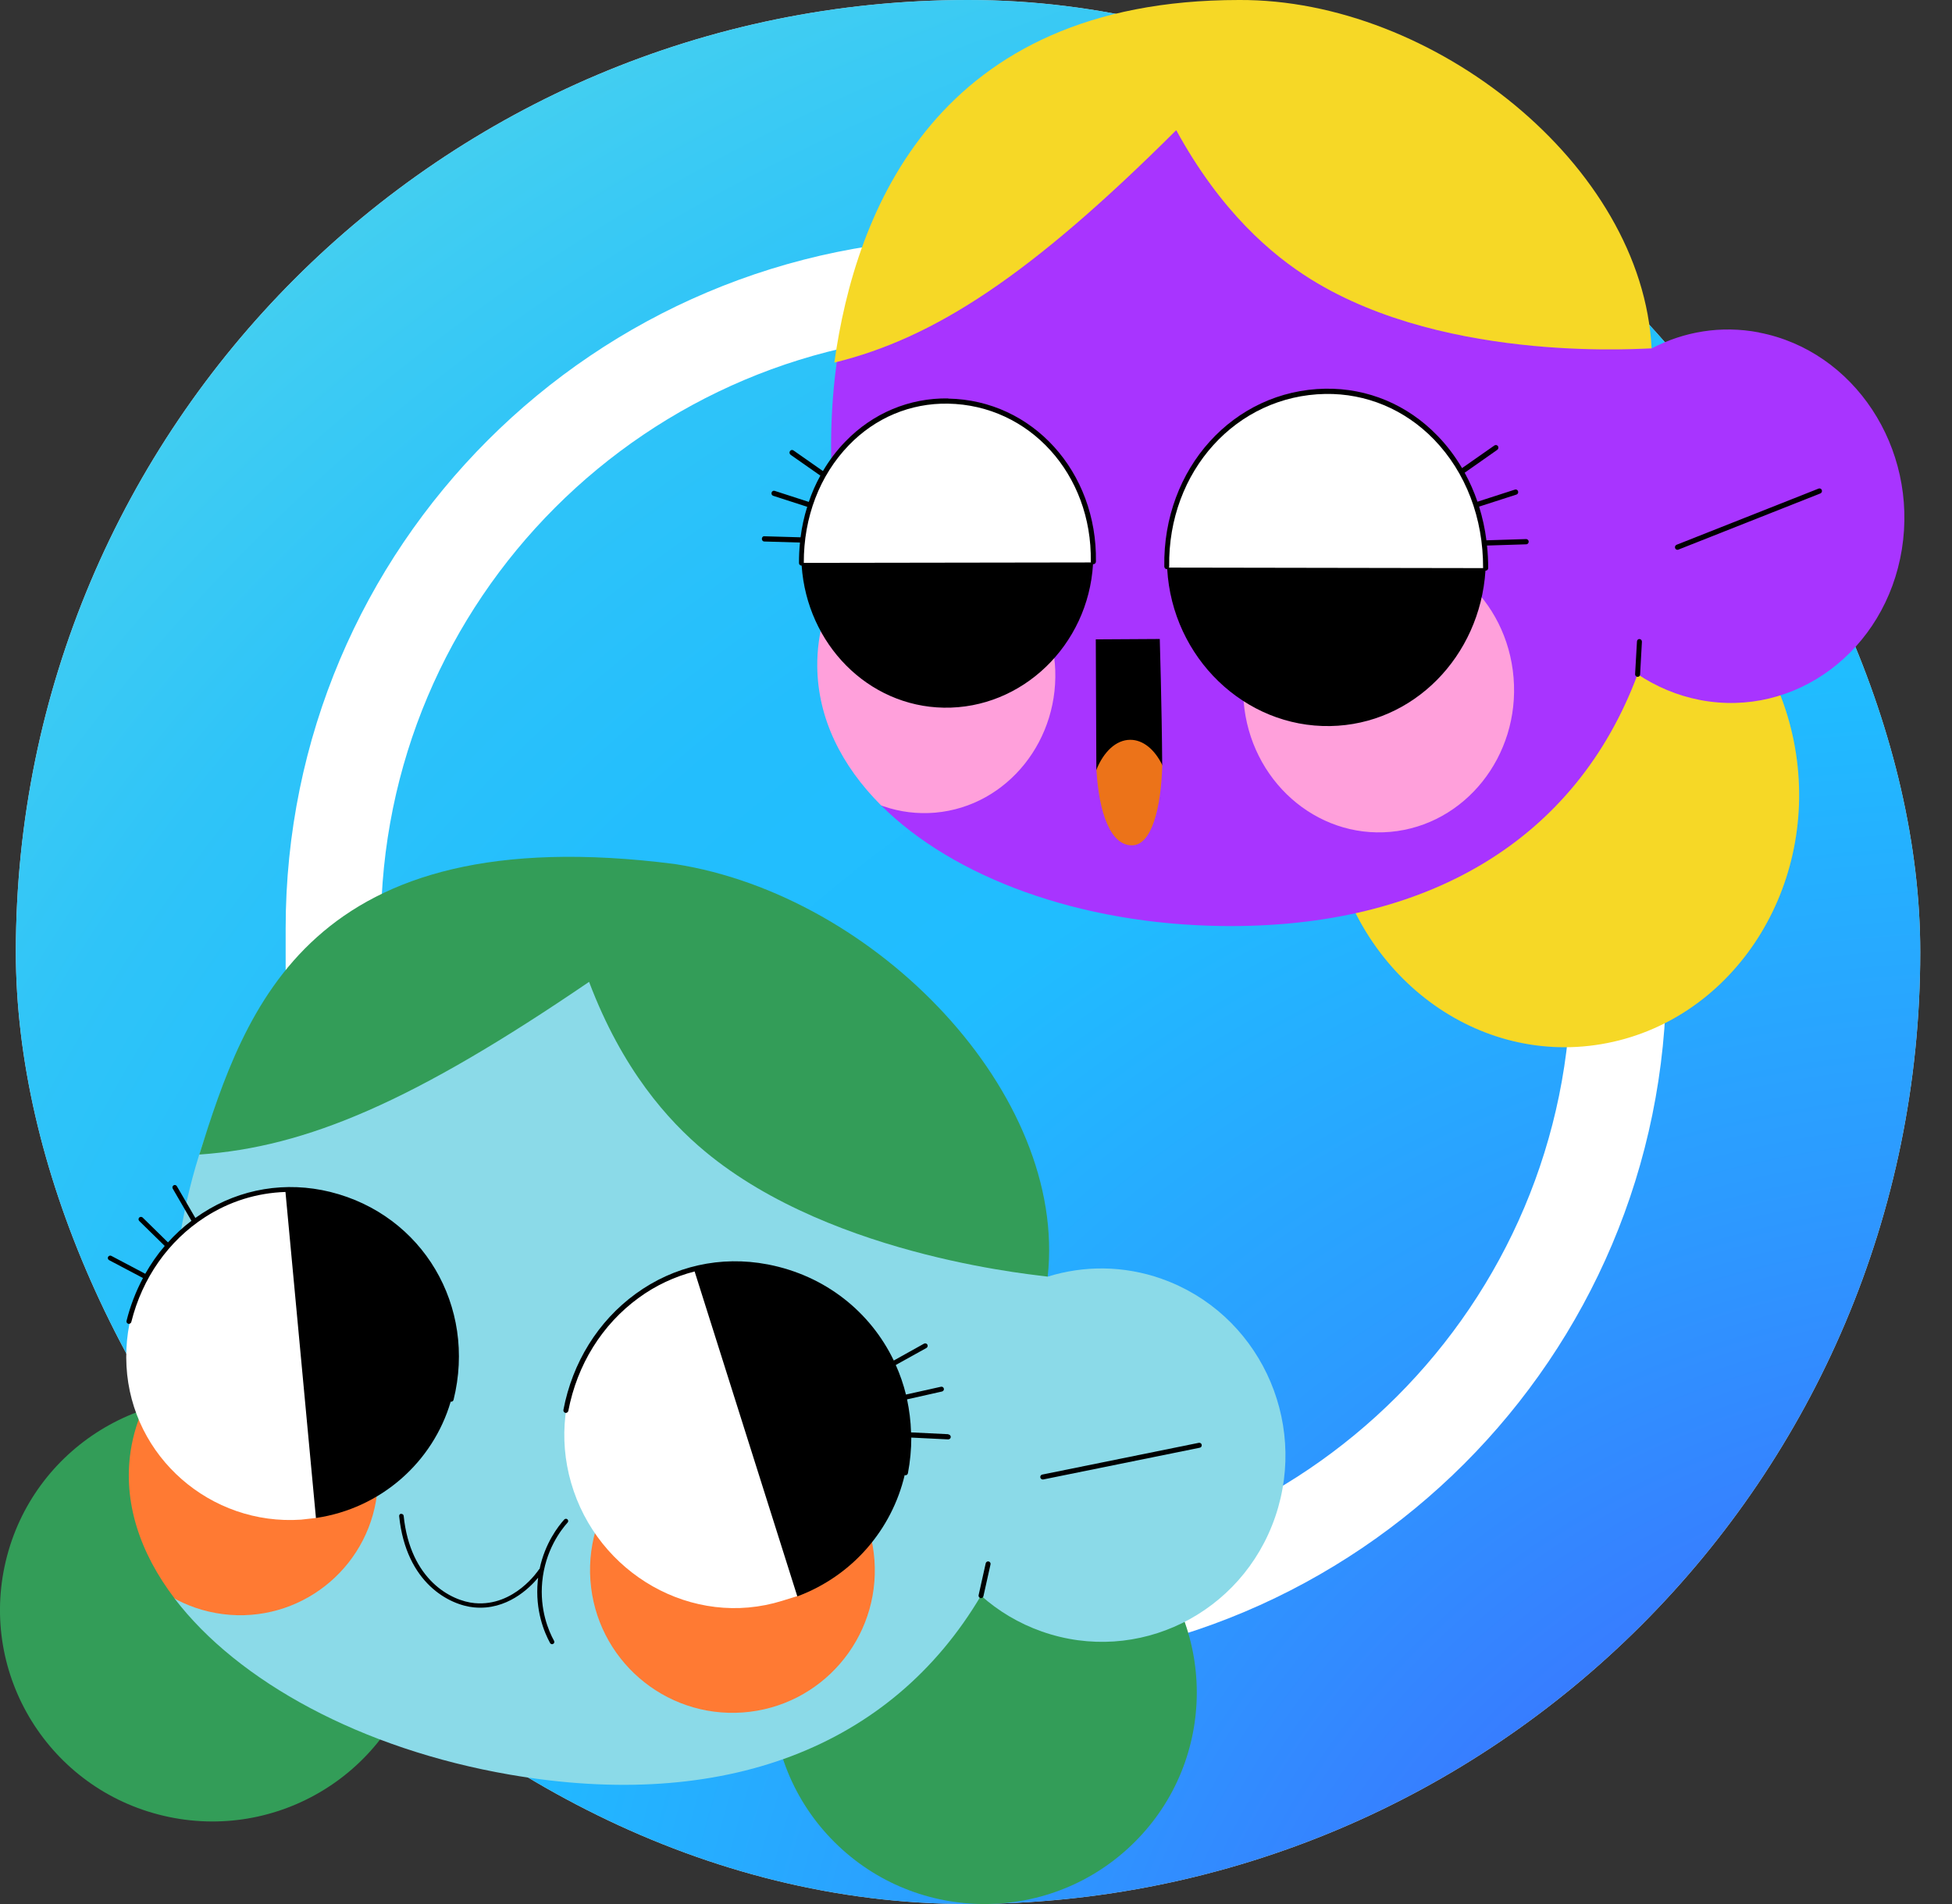 <svg width="41" height="40" viewBox="0 0 41 40" fill="none" xmlns="http://www.w3.org/2000/svg">
<rect x="0" y="0" width="41" height="40" fill="#333333" stroke="none"/>
<rect x="0.333" width="40" height="40" rx="20" fill="#D9D9D9"/>
<rect x="0.333" width="40" height="40" rx="20" fill="url(#paint0_radial_77_4998)"/>
<rect x="7" y="6" width="27" height="28" rx="13.5" stroke="white" stroke-width="2"/>
<g clip-path="url(#clip0_77_4998)">
<path d="M8.798 34.842C9.363 32.454 7.879 30.061 5.483 29.497C3.087 28.933 0.685 30.412 0.12 32.801C-0.446 35.189 1.038 37.583 3.435 38.146C5.831 38.71 8.232 37.231 8.798 34.842Z" fill="#339D58"/>
<path d="M23.832 38.699C25.573 36.964 25.573 34.15 23.832 32.415C22.091 30.68 19.268 30.68 17.527 32.415C15.786 34.15 15.786 36.964 17.527 38.699C19.268 40.434 22.091 40.434 23.832 38.699Z" fill="#339D58"/>
<path d="M24.402 26.866C23.597 26.582 22.763 26.584 22.006 26.82C21.495 22.849 18.432 19.507 14.192 18.848C3.214 17.147 3.549 27.872 3.63 28.614C3.63 28.614 5.152 29.287 5.035 31.341C4.961 32.637 3.666 33.581 3.666 33.581C4.997 35.326 7.592 36.744 10.708 37.282C15.191 38.055 18.713 36.721 20.605 33.521C20.968 33.845 21.396 34.103 21.88 34.274C23.894 34.985 26.091 33.904 26.787 31.859C27.484 29.813 26.415 27.578 24.4 26.866H24.402Z" fill="#8BDAE8"/>
<path d="M21.902 31.081C21.878 31.081 21.856 31.064 21.851 31.04C21.845 31.011 21.863 30.983 21.892 30.978L25.18 30.311C25.207 30.306 25.236 30.323 25.241 30.352C25.247 30.381 25.229 30.409 25.2 30.414L21.912 31.081C21.912 31.081 21.905 31.081 21.902 31.081Z" fill="black"/>
<path d="M20.606 33.573C20.606 33.573 20.599 33.573 20.594 33.573C20.567 33.566 20.548 33.538 20.555 33.511L20.704 32.842C20.711 32.815 20.738 32.796 20.766 32.803C20.793 32.81 20.812 32.837 20.805 32.865L20.656 33.533C20.651 33.557 20.629 33.574 20.605 33.574L20.606 33.573Z" fill="black"/>
<path d="M12.373 20.627C8.699 23.133 6.449 24.099 4.186 24.255C5.152 21.198 6.48 17.165 14.176 18.152C18.418 18.811 22.427 22.991 22.006 26.82C22.012 26.803 17.538 26.465 14.804 24.186C14.032 23.543 13.071 22.473 12.373 20.627Z" fill="#339D58"/>
<path d="M7.933 31.247C7.815 32.846 6.425 34.045 4.829 33.925C4.429 33.894 4.055 33.785 3.72 33.612C3.703 33.603 3.686 33.593 3.669 33.583C2.933 32.618 2.583 31.553 2.744 30.484C2.849 29.793 3.159 29.163 3.633 28.616C3.631 28.592 3.628 28.558 3.624 28.515C4.117 28.221 4.644 28.091 5.26 28.137C6.856 28.257 8.053 29.651 7.937 31.25L7.933 31.247Z" fill="#FF7A33"/>
<path d="M15.6 35.976C17.247 35.858 18.486 34.424 18.367 32.774C18.248 31.123 16.816 29.881 15.169 29.999C13.521 30.117 12.282 31.55 12.401 33.201C12.52 34.852 13.952 36.094 15.6 35.976Z" fill="#FF7A33"/>
<path d="M6.636 31.89L6.324 31.925C4.427 32.054 2.761 30.61 2.657 28.7C2.55 26.75 4.024 25.11 5.992 25.002C5.992 25.002 8.04 27.285 8.829 28.171L6.636 31.89Z" fill="white"/>
<path d="M6.941 25.041C6.008 24.811 5.052 24.968 4.249 25.488C4.199 25.52 4.151 25.553 4.103 25.587L3.715 24.92C3.701 24.896 3.671 24.887 3.647 24.901C3.623 24.915 3.614 24.946 3.628 24.97L4.021 25.647C3.842 25.782 3.679 25.934 3.528 26.1L2.996 25.578C2.976 25.56 2.945 25.56 2.924 25.578C2.905 25.599 2.905 25.63 2.924 25.65L3.46 26.175C3.305 26.355 3.17 26.552 3.051 26.76L2.339 26.384C2.315 26.37 2.284 26.381 2.27 26.405C2.257 26.428 2.267 26.459 2.291 26.473L3.003 26.849C2.854 27.13 2.737 27.431 2.658 27.749C2.651 27.776 2.668 27.804 2.696 27.811C2.722 27.817 2.751 27.8 2.758 27.773C2.988 26.849 3.537 26.068 4.304 25.572C4.819 25.238 5.4 25.06 5.996 25.041L6.636 31.89C8.007 31.689 9.095 30.711 9.466 29.447C9.466 29.447 9.466 29.447 9.467 29.447C9.493 29.452 9.519 29.435 9.526 29.41C10.015 27.441 8.879 25.522 6.94 25.041H6.941Z" fill="black"/>
<path d="M16.745 33.532C16.745 33.532 16.731 33.535 16.433 33.629C14.547 34.219 12.546 33.063 11.995 31.149C11.456 29.281 12.476 27.241 14.573 26.663C14.573 26.663 17.155 28.537 18.154 29.266L16.745 33.532Z" fill="white"/>
<path d="M19.918 30.13L19.136 30.092C19.129 29.854 19.099 29.623 19.052 29.398L19.786 29.233C19.813 29.227 19.832 29.199 19.825 29.172C19.819 29.145 19.791 29.126 19.764 29.133L19.029 29.297C18.976 29.083 18.904 28.874 18.815 28.676L19.458 28.319C19.484 28.305 19.492 28.272 19.479 28.248C19.465 28.223 19.432 28.214 19.408 28.228L18.773 28.582C18.284 27.566 17.342 26.8 16.136 26.565C16.131 26.565 16.126 26.564 16.12 26.562C15.139 26.375 14.154 26.595 13.351 27.181C12.562 27.756 12.023 28.623 11.834 29.62C11.829 29.647 11.848 29.675 11.875 29.682C11.904 29.687 11.93 29.668 11.937 29.641C12.122 28.669 12.646 27.826 13.413 27.267C13.773 27.003 14.171 26.819 14.59 26.711L16.747 33.537C17.912 33.102 18.734 32.126 19.002 30.988C19.003 30.988 19.007 30.99 19.009 30.992C19.038 30.997 19.064 30.978 19.07 30.951C19.118 30.698 19.141 30.448 19.141 30.201L19.915 30.239C19.944 30.239 19.968 30.219 19.97 30.19C19.97 30.16 19.949 30.137 19.92 30.135L19.918 30.13Z" fill="black"/>
<path d="M8.427 31.804C8.453 31.802 8.477 31.82 8.479 31.847C8.618 33.196 9.481 33.634 9.97 33.679C9.97 33.679 9.972 33.679 9.973 33.679C10.806 33.754 11.312 32.984 11.317 32.976C11.322 32.969 11.327 32.964 11.334 32.96C11.447 32.42 11.726 32.062 11.852 31.922C11.87 31.903 11.901 31.902 11.919 31.919C11.938 31.936 11.94 31.967 11.923 31.985C11.782 32.141 11.451 32.572 11.389 33.23C11.334 33.817 11.521 34.26 11.638 34.472C11.65 34.494 11.642 34.523 11.619 34.535C11.611 34.541 11.602 34.542 11.592 34.541C11.576 34.541 11.562 34.53 11.554 34.517C11.432 34.294 11.238 33.833 11.295 33.22C11.296 33.195 11.3 33.171 11.303 33.145C11.115 33.371 10.641 33.831 9.965 33.769H9.961C9.443 33.721 8.53 33.263 8.384 31.852C8.381 31.826 8.4 31.802 8.427 31.801V31.804Z" fill="black"/>
</g>
<g clip-path="url(#clip1_77_4998)">
<path d="M33.631 21.936C36.336 21.481 38.167 18.747 37.723 15.83C37.278 12.913 34.725 10.918 32.021 11.373C29.317 11.828 27.485 14.562 27.93 17.478C28.374 20.395 30.927 22.391 33.631 21.936Z" fill="#F6D826"/>
<path d="M36.947 6.984C36.148 6.831 35.365 6.967 34.692 7.32C33.608 3.477 30.223 0.662 26.144 0.687C15.581 0.751 17.527 11.293 17.716 12.015C17.716 12.015 19.248 12.436 19.451 14.486C19.579 15.779 18.506 16.919 18.506 16.919C20.021 18.43 22.672 19.419 25.68 19.454C30.006 19.505 33.109 17.626 34.397 14.165C34.787 14.425 35.229 14.614 35.708 14.706C37.707 15.089 39.604 13.672 39.947 11.54C40.289 9.408 38.946 7.369 36.947 6.986V6.984Z" fill="#A834FF"/>
<path d="M35.237 11.55C35.214 11.552 35.193 11.538 35.184 11.515C35.174 11.487 35.188 11.456 35.214 11.445L38.199 10.264C38.226 10.254 38.256 10.268 38.266 10.296C38.276 10.324 38.262 10.355 38.236 10.366L35.251 11.547C35.251 11.547 35.241 11.55 35.237 11.55Z" fill="black"/>
<path d="M34.401 14.219C34.401 14.219 34.396 14.219 34.392 14.219C34.364 14.217 34.341 14.191 34.344 14.161L34.383 13.476C34.384 13.446 34.409 13.422 34.437 13.425C34.466 13.427 34.489 13.453 34.487 13.483L34.449 14.168C34.449 14.196 34.428 14.217 34.403 14.219H34.401Z" fill="black"/>
<path d="M24.707 2.733C21.639 5.793 19.625 7.103 17.525 7.617C17.966 4.444 19.667 5.66868e-06 26.023 5.66868e-06C30.104 -0.024 34.502 3.469 34.69 7.32C34.69 7.301 30.441 7.68 27.529 5.864C26.706 5.351 25.642 4.445 24.706 2.735L24.707 2.733Z" fill="#F6D826"/>
<path d="M22.156 13.932C22.288 15.531 21.165 16.936 19.648 17.072C19.269 17.105 18.9 17.057 18.559 16.939C18.541 16.934 18.524 16.925 18.506 16.919C17.668 16.081 17.177 15.085 17.166 14.004C17.159 13.303 17.355 12.634 17.716 12.017C17.709 11.994 17.703 11.961 17.693 11.917C18.11 11.549 18.586 11.335 19.17 11.283C20.686 11.149 22.022 12.333 22.155 13.932H22.156Z" fill="#FFA0DB"/>
<path d="M26.122 14.741C26.259 16.391 27.639 17.616 29.204 17.476C30.769 17.336 31.928 15.884 31.791 14.235C31.655 12.585 30.275 11.36 28.71 11.5C27.145 11.64 25.986 13.092 26.122 14.741Z" fill="#FFA0DB"/>
<path d="M16.832 11.825L16.825 11.533C17.035 9.59 18.368 8.363 19.996 8.426C21.699 8.492 23.026 10.032 22.958 11.814C22.958 11.814 20.779 13.509 19.935 14.163L16.832 11.825Z" fill="white"/>
<path d="M19.915 8.37C19.103 8.358 18.333 8.678 17.755 9.277C17.573 9.464 17.417 9.672 17.285 9.896L16.665 9.462C16.64 9.445 16.609 9.452 16.592 9.478C16.575 9.502 16.582 9.537 16.607 9.555L17.231 9.992C17.134 10.166 17.053 10.352 16.988 10.544L16.271 10.312C16.243 10.303 16.215 10.319 16.206 10.348C16.198 10.378 16.213 10.408 16.241 10.416L16.955 10.647C16.89 10.853 16.843 11.066 16.815 11.288L16.057 11.266C16.025 11.262 16.003 11.288 16.002 11.32C16.002 11.349 16.023 11.376 16.053 11.376L16.803 11.398C16.788 11.54 16.782 11.683 16.782 11.828C16.782 11.858 16.805 11.882 16.835 11.882H16.838C16.95 13.528 18.227 14.839 19.823 14.867C21.465 14.895 22.857 13.558 22.958 11.851C22.961 11.851 22.963 11.853 22.966 11.853C22.994 11.853 23.018 11.828 23.019 11.799C23.048 9.91 21.686 8.405 19.918 8.374L19.915 8.37ZM16.883 11.825C16.88 10.865 17.216 9.988 17.828 9.354C18.386 8.775 19.126 8.466 19.913 8.48C21.623 8.51 22.94 9.965 22.911 11.793C22.911 11.802 22.911 11.809 22.916 11.816L16.883 11.825Z" fill="black"/>
<path d="M31.205 11.935L31.211 11.617C30.983 9.495 29.527 8.155 27.747 8.223C25.886 8.295 24.438 9.976 24.513 11.924C24.513 11.924 26.892 13.775 27.815 14.49L31.205 11.935Z" fill="white"/>
<path d="M32.054 11.325L31.221 11.351C31.19 11.107 31.138 10.871 31.067 10.643L31.852 10.39C31.88 10.381 31.895 10.35 31.886 10.322C31.878 10.292 31.848 10.277 31.822 10.285L31.033 10.54C30.96 10.327 30.87 10.124 30.764 9.931L31.449 9.45C31.474 9.433 31.479 9.399 31.464 9.373C31.447 9.349 31.416 9.342 31.391 9.357L30.709 9.834C30.564 9.588 30.393 9.359 30.194 9.155C29.563 8.501 28.727 8.152 27.837 8.166C25.91 8.199 24.423 9.841 24.455 11.902C24.455 11.931 24.48 11.959 24.508 11.956C24.511 11.956 24.515 11.956 24.516 11.954C24.624 13.82 26.146 15.285 27.94 15.253C29.686 15.223 31.083 13.791 31.201 11.989C31.201 11.989 31.203 11.989 31.205 11.989C31.233 11.989 31.258 11.965 31.258 11.935C31.258 11.774 31.25 11.617 31.233 11.461L32.058 11.435C32.086 11.435 32.109 11.409 32.109 11.379C32.109 11.35 32.084 11.325 32.056 11.325H32.054ZM24.553 11.924C24.553 11.924 24.558 11.909 24.558 11.9C24.528 9.901 25.968 8.309 27.837 8.276C28.697 8.262 29.507 8.601 30.119 9.232C30.789 9.925 31.155 10.885 31.151 11.935L24.551 11.924H24.553Z" fill="black"/>
<path d="M24.413 16.071C24.413 16.071 24.207 16.413 23.736 16.417C23.266 16.421 23.028 16.171 23.028 16.171C23.021 14.93 23.016 13.432 23.016 13.432L24.36 13.424C24.36 13.424 24.403 14.851 24.411 16.071H24.413Z" fill="black"/>
<path d="M24.413 16.071C24.388 16.976 24.19 17.756 23.779 17.759C23.327 17.763 23.084 17.085 23.029 16.171C23.181 15.793 23.442 15.543 23.738 15.542C24.01 15.54 24.255 15.748 24.413 16.073V16.071Z" fill="#EC7319"/>
</g>
<defs>
<radialGradient id="paint0_radial_77_4998" cx="0" cy="0" r="1" gradientUnits="userSpaceOnUse" gradientTransform="translate(46.164 51.5) rotate(-128.362) scale(79.963 70.015)">
<stop stop-color="#5433FF"/>
<stop offset="0.07" stop-color="#4C46FF"/>
<stop offset="0.36" stop-color="#2C9BFF"/>
<stop offset="0.5" stop-color="#20BDFF"/>
<stop offset="0.59" stop-color="#23BEFD"/>
<stop offset="0.68" stop-color="#2FC4F8"/>
<stop offset="0.76" stop-color="#42CEF1"/>
<stop offset="0.85" stop-color="#5EDBE6"/>
<stop offset="0.93" stop-color="#80ECD9"/>
<stop offset="1" stop-color="#A5FECB"/>
</radialGradient>
<clipPath id="clip0_77_4998">
<rect width="27" height="22" fill="white" transform="translate(0 18)"/>
</clipPath>
<clipPath id="clip1_77_4998">
<rect width="24" height="22" fill="white" transform="translate(16)"/>
</clipPath>
</defs>
</svg>
